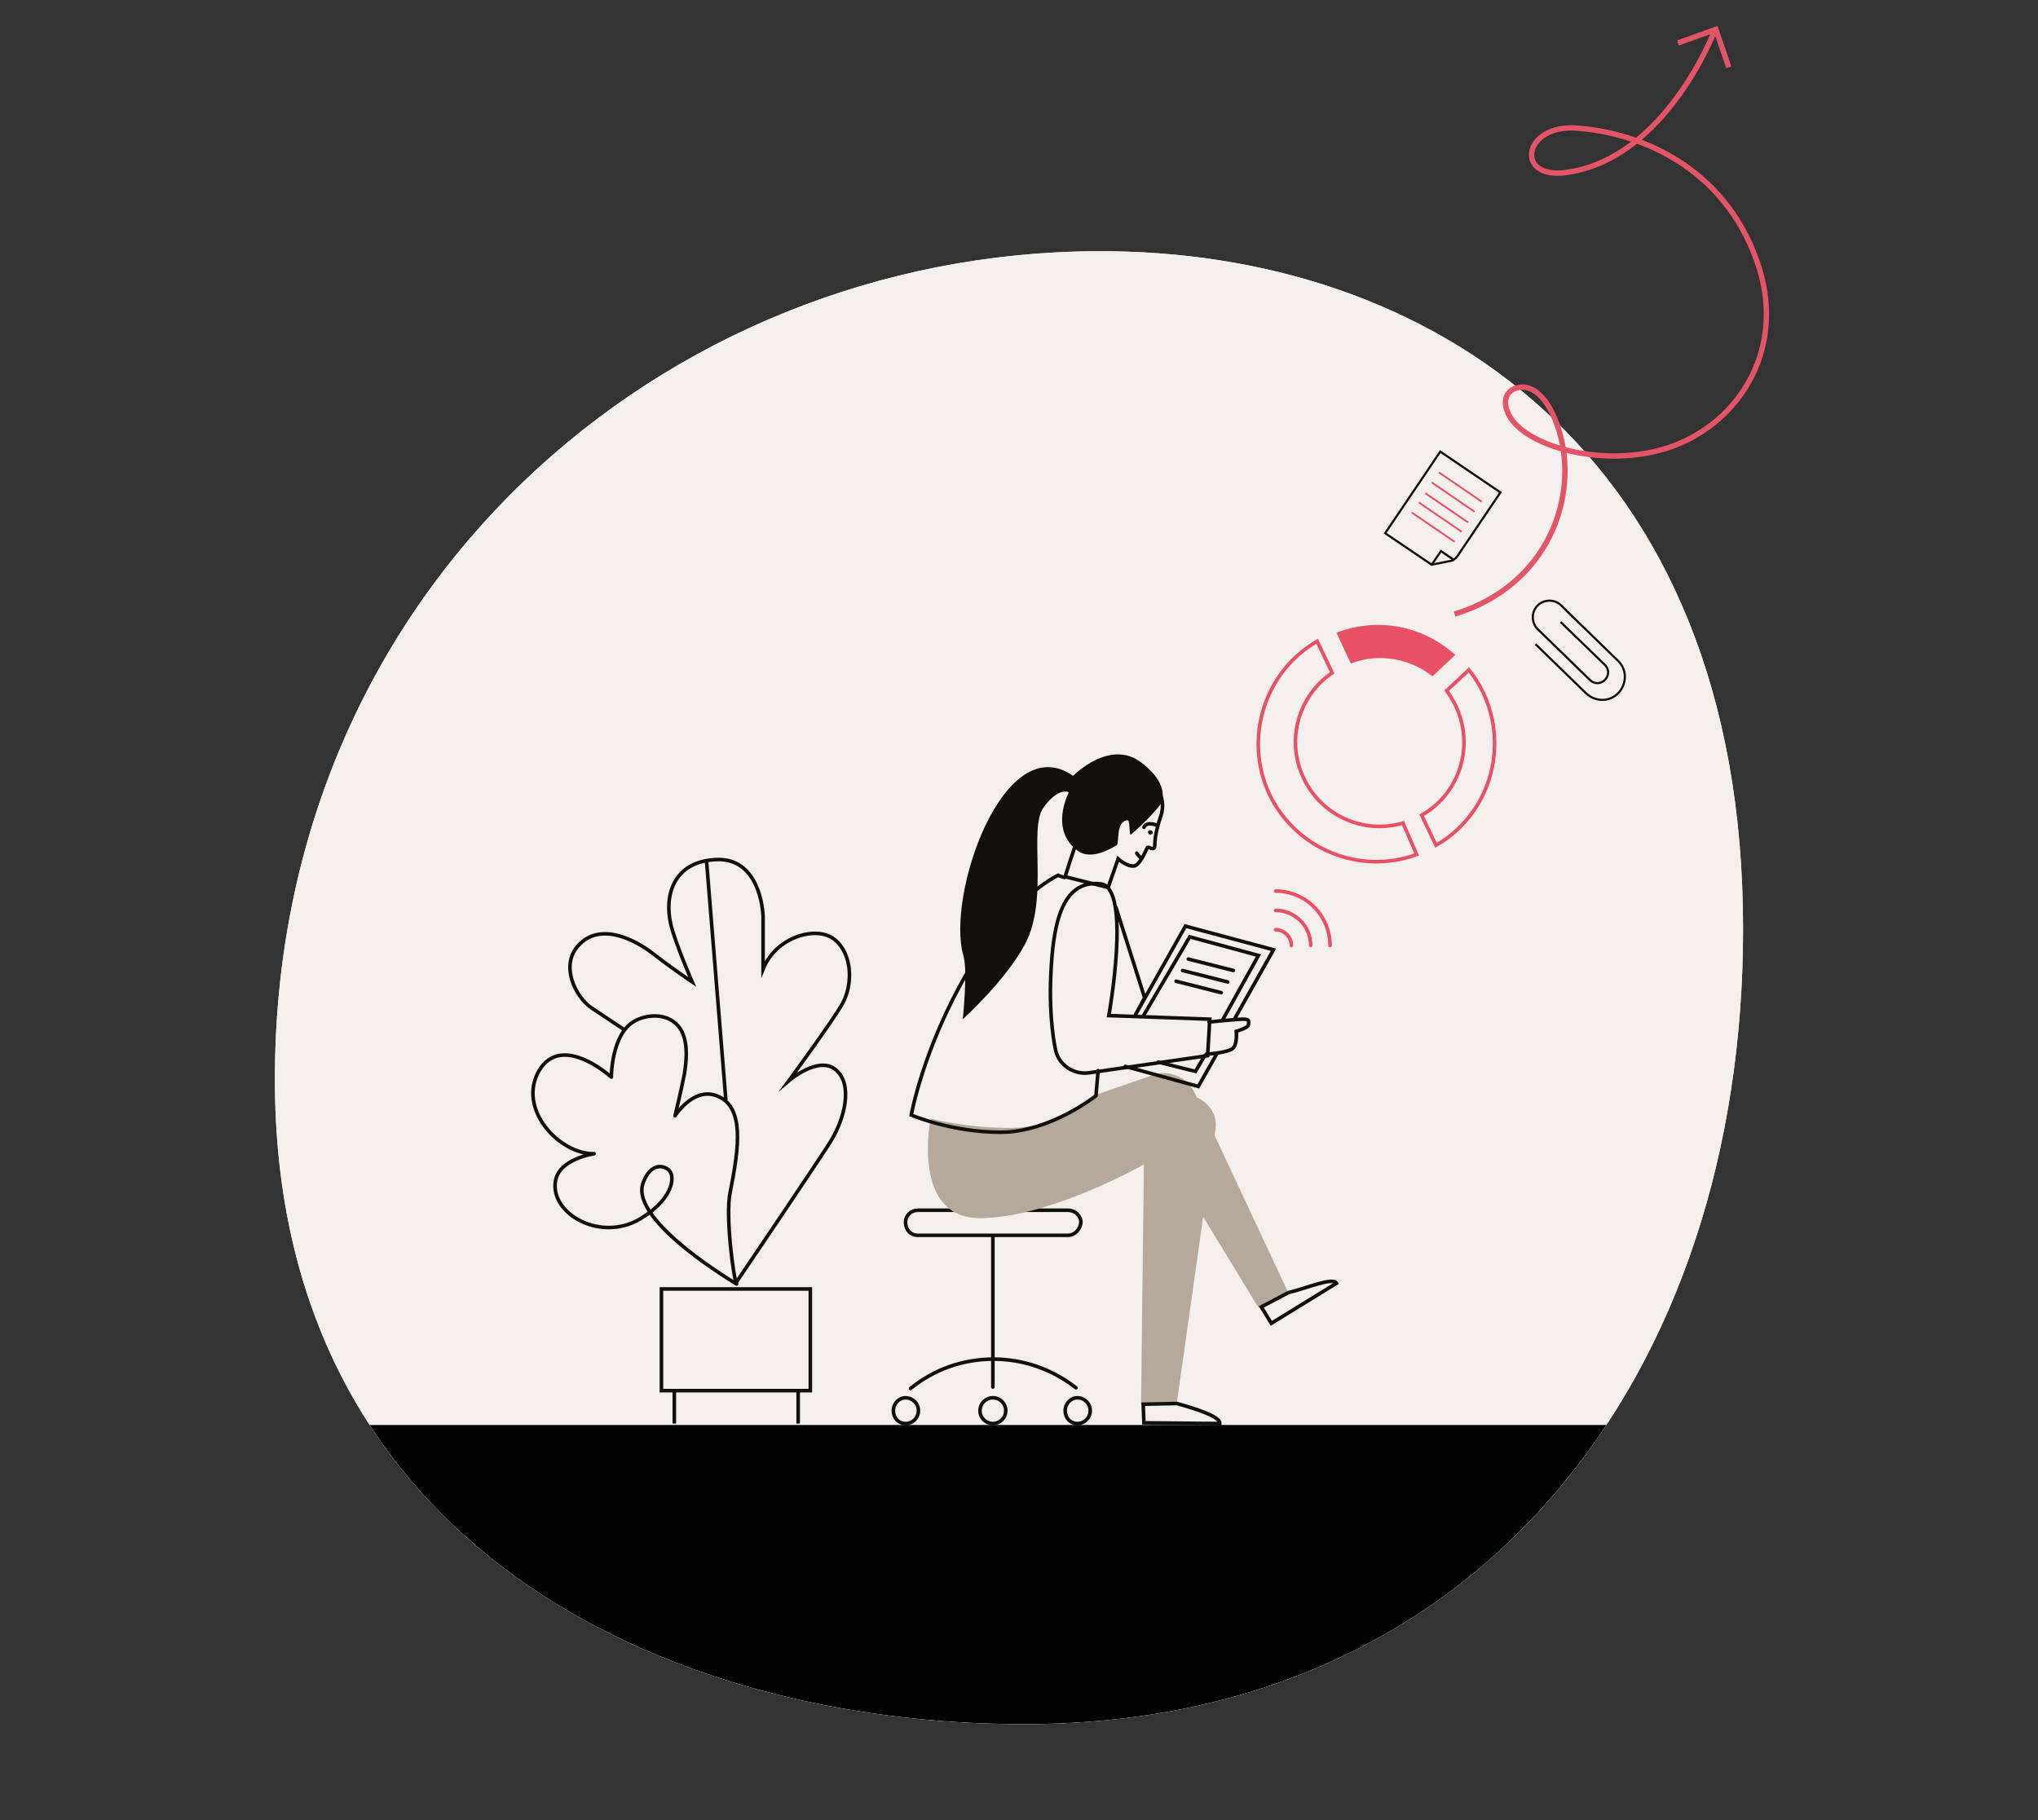<?xml version="1.0" encoding="utf-8"?>
<!-- Generator: Adobe Illustrator 25.1.0, SVG Export Plug-In . SVG Version: 6.00 Build 0)  -->
<svg version="1.1" id="Layer_1" xmlns="http://www.w3.org/2000/svg" xmlns:xlink="http://www.w3.org/1999/xlink" x="0px" y="0px"
	 viewBox="0 0 284.7 254.3" style="enable-background:new 0 0 284.7 254.3;" xml:space="preserve">
<rect x="0" y="0" width="284.7" height="254.3" fill="#333333" stroke="none"/>
<style type="text/css">
	.st0{fill:none;stroke:#12100B;stroke-width:0.235;stroke-linecap:round;stroke-miterlimit:10;}
	.st1{fill:none;stroke:#12100B;stroke-width:0.235;stroke-linecap:round;stroke-linejoin:round;stroke-miterlimit:10;}
	.st2{fill:#F2EFEC;}
	.st3{fill:none;stroke:#12100B;stroke-width:0.5;stroke-miterlimit:10;}
	.st4{fill:none;stroke:#E75065;stroke-width:0.5;stroke-miterlimit:10;}
	.st5{fill:#E75065;}
	.st6{fill:none;stroke:#12100B;stroke-width:0.3;stroke-miterlimit:10;}
	.st7{fill:none;stroke:#E75065;stroke-width:0.25;stroke-miterlimit:10;}
	.st8{fill:none;stroke:#E35466;stroke-width:0.75;stroke-miterlimit:10;}
	.st9{fill:none;stroke:#E15466;stroke-width:0.75;stroke-miterlimit:10;}
	.st10{fill:none;stroke:#12100B;stroke-width:0.5;stroke-linejoin:round;stroke-miterlimit:10;}
	.st11{fill:#B6A99B;}
	.st12{fill:none;stroke:#12100B;stroke-width:0.5;stroke-linecap:round;stroke-miterlimit:10;}
	.st13{fill:none;stroke:#E75065;stroke-width:0.5;stroke-linecap:round;stroke-miterlimit:10;}
	.st14{fill:#12100B;}
	.st15{clip-path:url(#SVGID_2_);fill:#010202;}
</style>
<g id="Layer_2_1_">
</g>
<g>
	<path class="st0" d="M180.4,146c0,0,0,3.4,2.5,4.1"/>
	<path class="st1" d="M190.2,109.2l-4.4,1c-1.9,0.7-3.3,2.2-3.9,6.7c-0.6,4.6-0.9,8.7-1.1,10.2c-0.1,1.5-0.3,4.1-0.3,5.5
		s-0.1,13.3-0.1,13.3h2.5l1.6-15l1.1-10l1,9.6"/>
	<path class="st2" d="M143,240.9c-50.1,0-104.6-25.1-104.6-90.1c0-68.6,54.3-115.5,114.9-115.7c46-0.2,90.2,27.8,90.2,94.7
		C243.5,191.6,207.2,240.9,143,240.9"/>
</g>
<g>
	<path class="st0" d="M180.4,146c0,0,0,3.4,2.5,4.1"/>
	<path class="st1" d="M190.2,109.2l-4.4,1c-1.9,0.7-3.3,2.2-3.9,6.7c-0.6,4.6-0.9,8.7-1.1,10.2c-0.1,1.5-0.3,4.1-0.3,5.5
		s-0.1,13.3-0.1,13.3h2.5l1.6-15l1.1-10l1,9.6"/>
	<path class="st2" d="M143,240.9c-50.1,0-104.6-25.1-104.6-90.1c0-68.6,54.3-115.5,114.9-115.7c46-0.2,90.2,27.8,90.2,94.7
		C243.5,191.6,207.2,240.9,143,240.9"/>
</g>
<g>
	<path class="st3" d="M98.7,120.3l2.7,33.4 M102.9,179.1c0,0,10.9-16.1,13-19.4c2.1-3.3,3.3-8.1,0.9-10.2s-6.6,1.5-6.6,1.5
		s6.3-8.6,7.5-10.8c1.4-2.5,1.5-6.9-1.2-9c-2.5-1.9-8.1-0.3-9.9,4.2v-7.2c0-1.2-0.6-8.4-6.6-8.1s-7.2,5.1-6.3,9c0.6,2.6,3,8.1,3,8.1
		s-2.7-1.8-5.4-3.9s-7.5-4.5-10.5-1.2c-2.6,2.8-0.4,7.2,1.8,8.7c2.7,1.8,4.5,3,4.5,3 M94.2,198.9v-4.6 M111.5,194.3v4.6
		 M113.2,194.3H92.4v-14.2h20.8V194.3z M149.2,172.6h-21c-1,0-1.7-0.8-1.7-1.8s0.8-1.7,1.7-1.7h21c1,0,1.8,0.8,1.8,1.7
		C150.9,171.8,150.1,172.6,149.2,172.6z"/>
	<path class="st4" d="M196,115c-5.5,1.6-11.4-1-13.9-6.3s-0.7-11.5,4-14.7l-2.1-4.4c-7.3,4.2-10.3,13.5-6.7,21.3
		c3.7,7.8,12.7,11.4,20.6,8.5L196,115z"/>
	<path class="st5" d="M200.1,94.5l3.2-3c-4.6-4.1-10.8-5.3-16.6-3.1l2,4.3C192.6,91.2,197,92,200.1,94.5"/>
	<path class="st4" d="M202.1,96.5c0.5,0.7,0.9,1.4,1.3,2.2c2.6,5.6,0.5,12.2-4.8,15.2l2,4.2c1.1-0.6,2-1.3,3-2.2
		c6.3-5.9,6.9-15.7,1.6-22.3L202.1,96.5z"/>
</g>
<path class="st6" d="M200,78.9l1.3-1.9l1.9,1.3 M200,78.9l-6.5-4.4l7.7-11.4l8.4,5.7l-6,8.9c-0.3,0.4-0.7,0.7-1.1,0.7L200,78.9z"/>
<path class="st7" d="M197.2,71.6l6,4.1 M198.2,70.2l6,4.1 M199.1,68.9l6,4.1 M200,67.4l6,4.1 M201,66l6,4.1"/>
<g>
	<path class="st6" d="M218,86.9l6.2,6c0.6,0.6,0.6,1.5,0,2.1s-1.5,0.6-2.1,0l-7.3-7.1c-0.9-0.9-0.9-2.4,0-3.3s2.4-0.9,3.3,0l1.6,1.6
		 M214.5,90l7.1,6.9c1.3,1.2,3.3,1.2,4.5-0.1l0,0c1.2-1.3,1.2-3.3-0.1-4.5l-7.3-7.1"/>
	<path class="st8" d="M203.2,85.8c13.1-4,17.4-16.4,14.6-25.6c-1.5-4.9-3.9-6.6-5.9-6c-1.4,0.4-1.9,1.6-1.4,3.1
		c1.5,4.8,12.9,8.2,22.1,5.4c9.8-3,16.8-13.2,13.2-25.1c-4.2-13.6-15.9-19-25.5-19.7c-7.5-0.6-8.8,7.2-1.5,6.2
		c14-1.9,20.8-20,20.8-20"/>
</g>
<polyline class="st9" points="241.5,9.4 239.7,4.1 234.4,6 "/>
<g>
	<path class="st10" d="M102.9,179.4c-0.4-0.6-1.6-9.5-0.9-12.8c1.2-6.1,2.2-12.3-2.2-13.6c-3.1-0.9-5.5,2.9-5.5,2.9s0.9-3.7,1.3-5.8
		c0.2-1.3,0.8-4.9-0.9-6.8c-1.7-1.9-4.6-1.5-6.1-0.6c-3.2,1.8-3.2,7.8-3.2,7.8s-6.9-6.3-10.1-0.9c-3.1,5.4,2.9,11.7,7.7,11.6
		c0,0-4.9,0.7-5.4,3.8c-0.8,4.6,6.4,8.7,12,5.2c4.6-2.8,4.9-6.2,3.6-6.9c-1.3-0.8-2.7,0-3.4,2.1C88.1,170.7,102.9,179.4,102.9,179.4
		z"/>
	<path class="st11" d="M159.4,196.2l5-0.2l5.4-38.2c0.4-2.5-1.7-4.8-4.2-4.7l-12.6-0.2c0,0-4.9,4.7-11.9,4.7
		c-6.1,0-11.1-1.3-11.1-1.3s-2.8,13.9,6.9,13.9c9.7,0,22.9-7.5,22.9-7.5L159.4,196.2z"/>
	<path class="st11" d="M175.8,182.7l4.2-2l-13.1-28c-1.1-2.3-3.8-3.4-6.1-2.4L153,153c0,0,0.9,11.8,0.9,11.5s8.5-3.8,8.5-3.8
		L175.8,182.7z"/>
	<path class="st2" d="M146.8,136.1c-0.3,6.3,0.6,10.3,0.6,10.3c0.3,2.2,2.4,3.8,4.7,3.5l16.6-2.4l0.3-5.1l-14.1-0.5
		c0,0,3.2-17.8-1.1-18.4C148.1,122.8,147.1,129.7,146.8,136.1"/>
	<path class="st3" d="M146.8,136.1c-0.3,6.3,0.6,10.3,0.6,10.3c0.3,2.2,2.4,3.8,4.7,3.5l16.6-2.4l0.3-5.1l-14.1-0.5
		c0,0,3.2-17.8-1.1-18.4C148.1,122.8,147.1,129.7,146.8,136.1z"/>
	<path class="st12" d="M168.9,142.8c0,0,3.8-0.4,4.8-0.4s0.7,0.4,0.7,0.8s-1.7,0.9-1.7,0.9s0.2,1.8-0.5,2.4
		c-0.7,0.6-3.7,0.8-3.7,0.8 M170,147.2l-2.6,4.6l-10.2-2.8 M172.5,142.3l5.4-9.6l-12.3-3.3l-7.1,12.6l1.4-2.6l-4-12.6 M153.4,149.6
		l-0.3,3.5c0,0-6.4,5.1-13.3,5.1c-6.9,0-12.5-2.4-12.5-2.4s1.6-9.1,7.7-19.7c6.1-10.7,12.8-13.8,12.8-13.8s0.5,0.2,0.9,0.3
		 M148.8,122.5c0,0,0.9-3.1,2.4-7.1c2.5-6.7,4.5-8.4,8.1-6.9c3.4,1.4,3.4,4.1,2.8,5.7c-1.1,3.3-0.6,4.1-0.9,4.3
		c-0.3,0.2-0.7-0.2-0.9-0.1c-0.1,0.1-1,2.5-1.9,2.6c-1,0.1-2.2-1-2.2-1l-1.4,4L148.8,122.5z"/>
	<path class="st12" d="M159.7,196.2l0.1,2.6l10.6,0.1c0.1-1-3.5-2.1-6-2.8L159.7,196.2z M176.2,182.6l1.4,2.3l9.1-5.6
		c-0.5-0.9-4.2,0.7-6.7,1.3L176.2,182.6z"/>
</g>
<path class="st12" d="M164.3,137.1l6.3,1.6 M165.2,135.6l6.3,1.6 M166,134l6.3,1.6 M168.3,147.5l-1.3,2.2l-5.2-1.3 M159.8,141.8
	l6.4-10.9l9.6,2.6l-5,9"/>
<g>
	<path class="st13" d="M178.2,129.9c1.2,0,2.2,1,2.2,2.2 M178.2,124.5c4.2,0,7.6,3.4,7.6,7.6 M178.2,127.2c2.7,0,4.9,2.2,4.9,4.9"/>
	<path class="st14" d="M161,116.2c0.1,0.2,0,0.3-0.2,0.4s-0.3,0-0.4-0.2c-0.1-0.2,0-0.3,0.2-0.4C160.8,116,161,116.1,161,116.2"/>
	<path class="st12" d="M158.8,119.2c0.1,0.2,0.3,0.4,0.5,0.6 M159.8,115.6c0,0,0.2-0.5,0.8-0.5s1,0.2,1,0.2"/>
</g>
<line class="st0" x1="150.2" y1="108.4" x2="149.6" y2="110.7"/>
<g>
	<path class="st14" d="M162.1,112.4c-0.5,0.7-2.1,2.5-4.1,4.2c-0.3,0.3-0.1-2.1-0.5-2c-1.7,0.2-1.1,3.3-1.5,3.5
		c-2,1.2-4,1.8-5.4,0.8c-3.6-2.6-1.9-6.9-1.3-8.2c0,0-1.4-0.8-3.5,2.1c-2.2,2.9,0.8,12.7-2.6,19.1c-2.7,5.1-8.7,10.5-8.7,10.5
		s0.7-6.7,0.1-8.8c-2.5-8.4,5.6-32,15.3-25.2c0,0,5.2-5.3,9.6-1.8C163.8,109.9,162.1,112.4,162.1,112.4"/>
	<path class="st12" d="M127.2,194c3.2-2.6,7.2-4.1,11.6-4.1c4.3,0,8.3,1.5,11.5,4 M138.7,172.8v21"/>
	<path class="st3" d="M128.3,197.1c0,1-0.8,1.8-1.8,1.8s-1.7-0.8-1.7-1.8s0.8-1.8,1.7-1.8C127.5,195.3,128.3,196.1,128.3,197.1z
		 M140.5,197.1c0,1-0.8,1.8-1.8,1.8s-1.8-0.8-1.8-1.8s0.8-1.8,1.8-1.8S140.5,196.1,140.5,197.1z M152.3,197.1c0,1-0.8,1.8-1.8,1.8
		s-1.7-0.8-1.7-1.8s0.8-1.8,1.7-1.8C151.5,195.3,152.3,196.1,152.3,197.1z"/>
</g>
<g>
	<g>
		<g>
			<g>
				<defs>
					<path id="SVGID_1_" d="M143,240.9c-50.1,0-104.6-25.1-104.6-90.1c0-68.6,54.3-115.5,114.9-115.7c46-0.2,90.2,27.8,90.2,94.7
						C243.5,191.6,207.2,240.9,143,240.9"/>
				</defs>
				<clipPath id="SVGID_2_">
					<use xlink:href="#SVGID_1_"  style="overflow:visible;"/>
				</clipPath>
				<rect x="43.5" y="199.1" class="st15" width="196.1" height="47.8"/>
			</g>
		</g>
	</g>
</g>
</svg>
